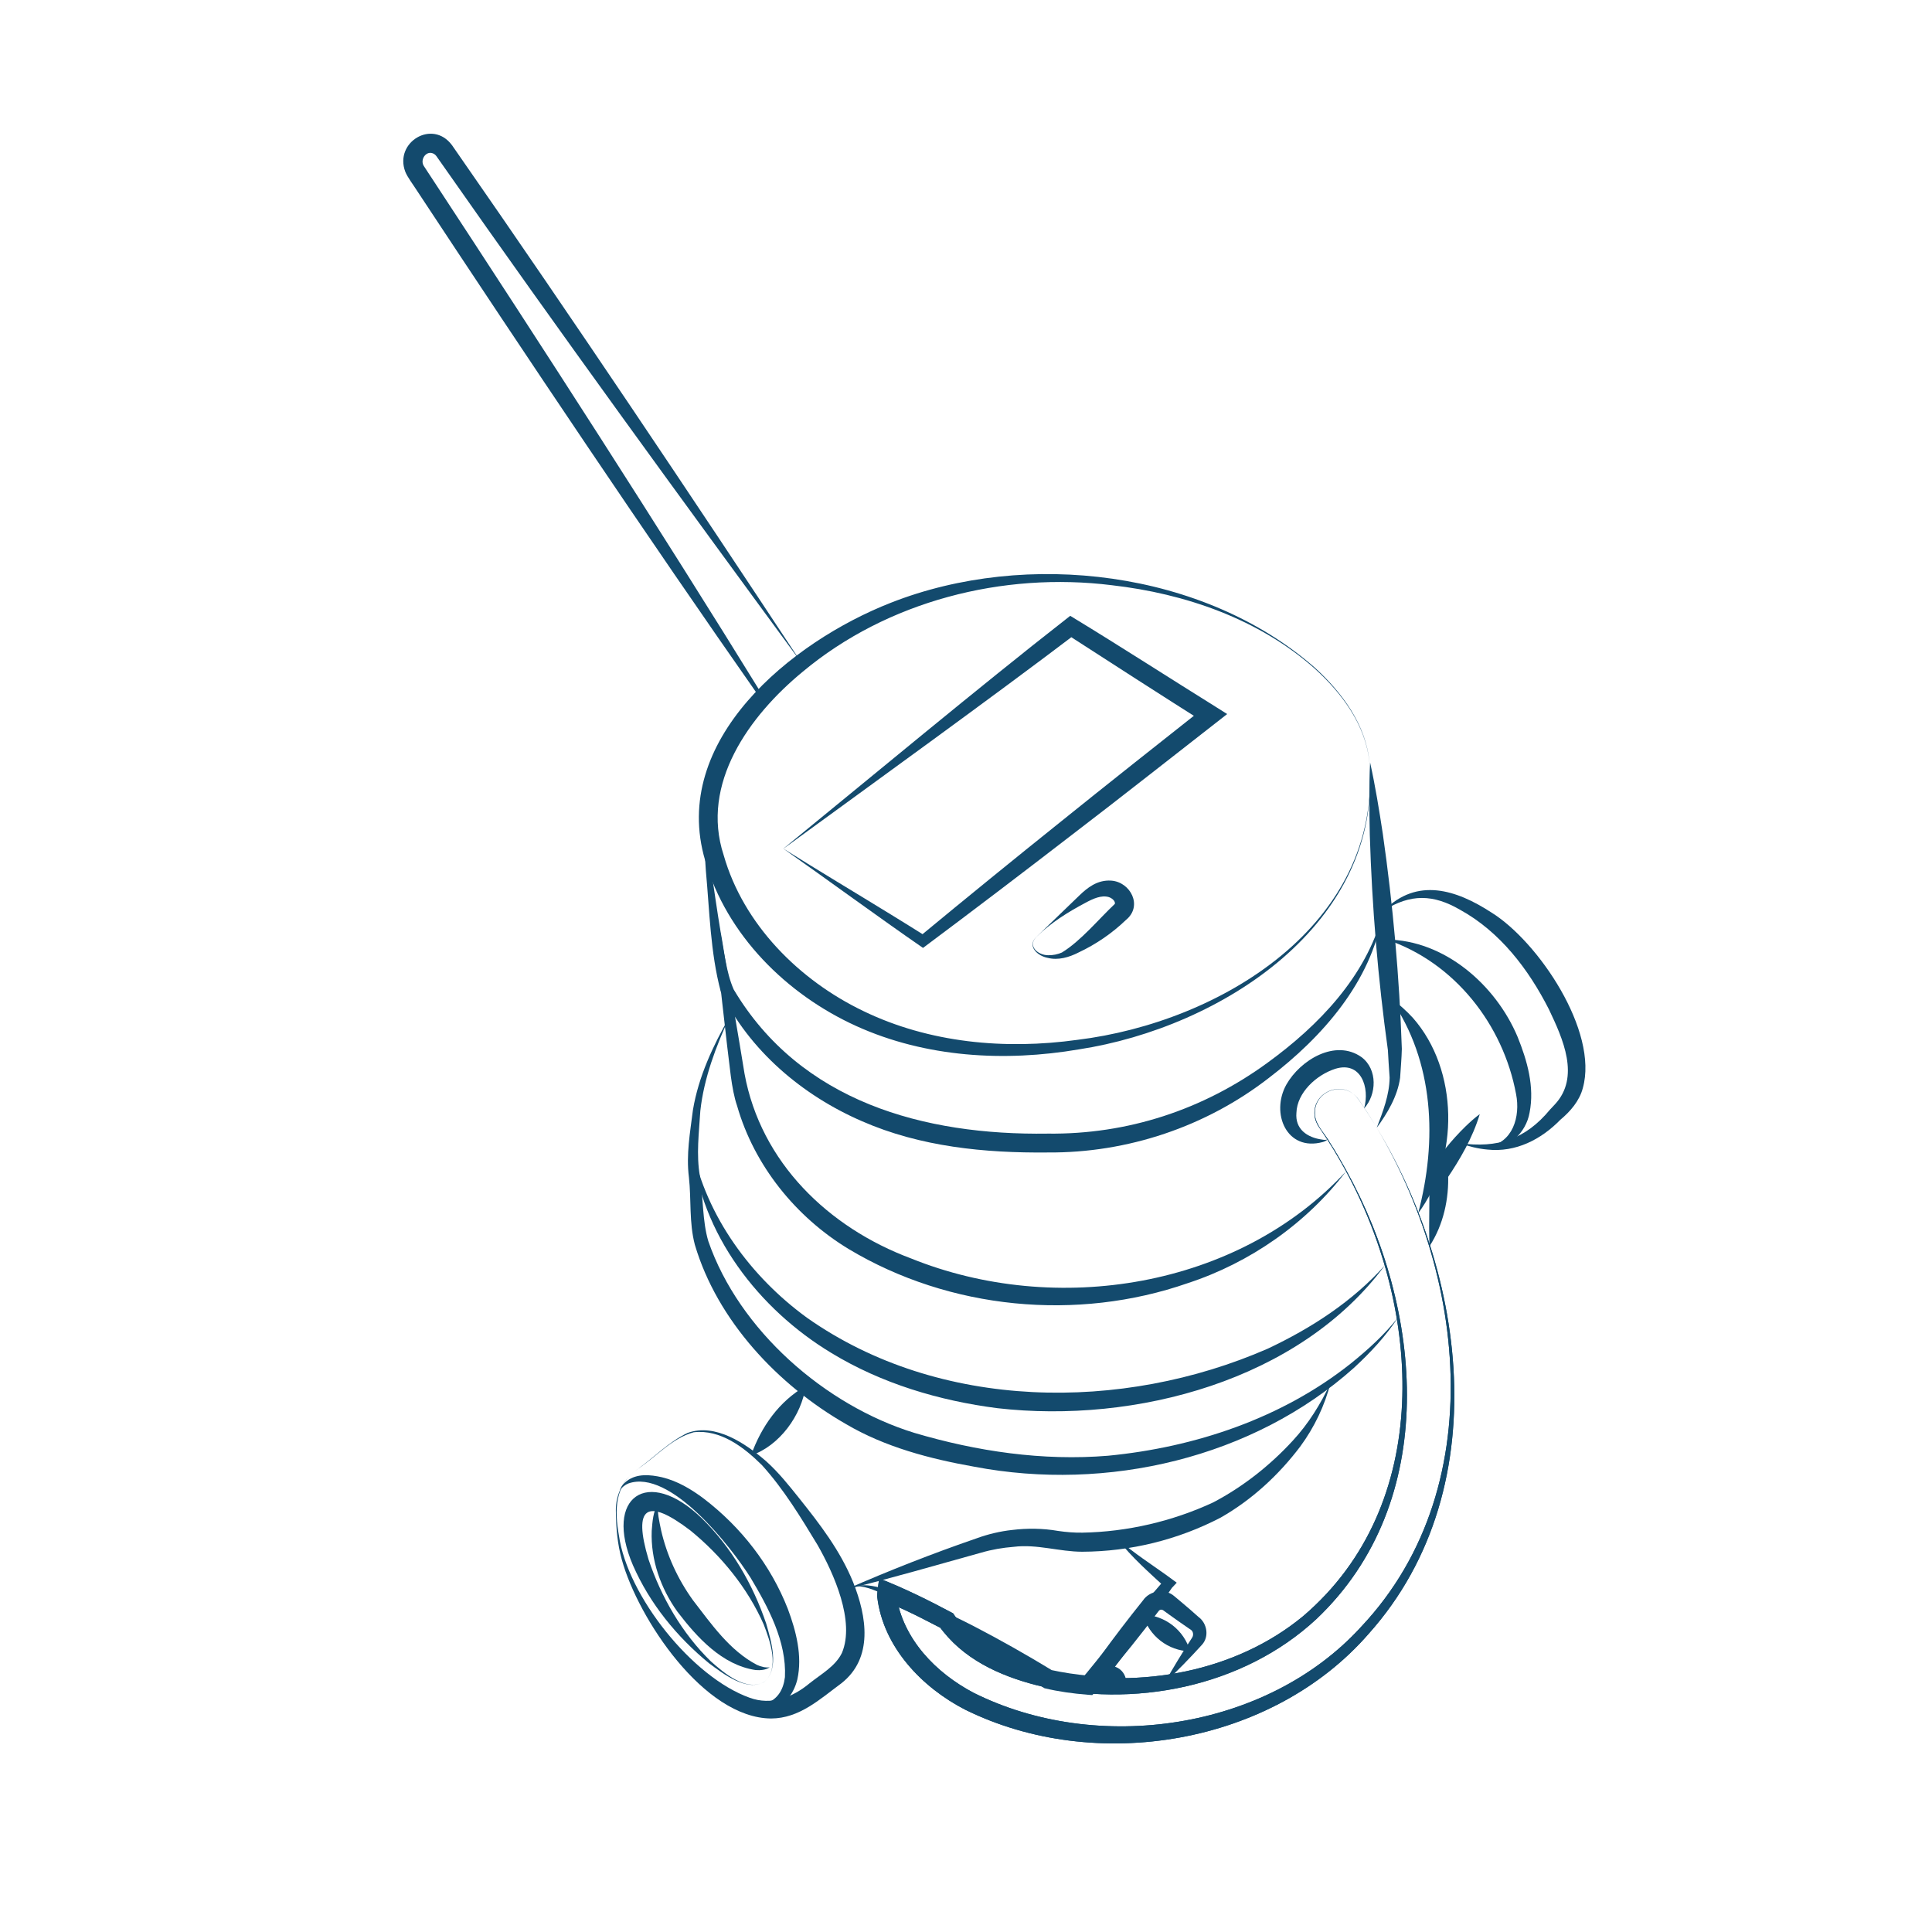 <?xml version="1.0" encoding="UTF-8"?>
<svg id="Layer_1" data-name="Layer 1" xmlns="http://www.w3.org/2000/svg" viewBox="0 0 425.2 425.2">
  <defs>
    <style>
      .cls-1 {
        fill: #134a6d;
      }
    </style>
  </defs>
  <path class="cls-1" d="M314.61,274.26c-.24-5.45,.18-11.08-.19-16.5,2.42-3.52,5.05-6.88,8.12-9.86,.98-.94,1.99-1.87,3.13-2.7-1.57,5.21-4.31,9.91-7.34,14.39,0,0,.37-1.32,.37-1.32,.23,5.58-1.03,11.29-4.09,16h0Z"/>
  <path class="cls-1" d="M160.58,223.73c-3.01,6.57-5.66,13.54-6.45,20.75-.29,4.79-.93,9.62-.09,14.4,.75,4.64,.52,9.82,1.84,14.26,6.76,19.61,25.71,36.17,45.35,42.21,13.76,4.08,28.3,6.22,42.65,5.03,19.12-1.85,38.2-8.23,53.37-20.27,3.79-3.05,7.42-6.34,10.44-10.17-2.69,4.12-6.07,7.73-9.68,11.07-22.27,19.92-54.41,27.34-83.53,21.8-9.81-1.74-19.7-4.32-28.34-9.42-14.91-8.55-28.26-22.71-33.21-39.42-1.3-4.91-.77-9.93-1.31-14.85-.64-5,.26-9.88,.88-14.82,1.22-7.34,4.43-14.18,8.07-20.55h0Z"/>
  <path class="cls-1" d="M165.28,320.32c2.26-6.33,6.15-11.89,12.04-15.28-.87,6.41-5.8,13.21-12.04,15.28h0Z"/>
  <path class="cls-1" d="M186.3,349.76c9.41-4.12,18.92-7.86,28.66-11.21,2.4-.88,5.16-1.55,7.79-1.83,3.32-.41,6.78-.37,10.11,.21,1.74,.26,3.6,.41,5.36,.38,9.84-.17,19.8-2.49,28.73-6.63,6.56-3.42,12.6-8.19,17.61-13.66,3.41-3.69,6.1-8.01,8.27-12.67-1.27,4.97-3.55,9.76-6.65,13.98-4.74,6.28-10.67,11.76-17.52,15.66-9.37,4.89-19.89,7.48-30.47,7.52-5.05,0-9.98-1.72-15.08-1.08-2.47,.2-4.74,.58-7.2,1.29-9.8,2.72-19.65,5.6-29.62,8.05h0Z"/>
  <path class="cls-1" d="M140.36,323.3c3.67-2.62,6.84-5.97,10.95-7.93,6.13-2.24,12.8,2.33,17.29,6.21,2.74,2.45,5.05,5.36,7.29,8.16,4.5,5.64,9.04,11.5,11.89,18.53,2.96,7.43,4.51,16.64-2.64,22.22-4.73,3.49-9.2,7.69-15.42,7.72-14.8-.09-29.29-22.02-32.86-34.92-.99-3.51-1.29-7.16-1.32-10.76-.08-3.68,1.75-7.19,4.82-9.22h0Zm0,0c-5.1,3.46-5.13,9.1-4.15,14.6,1.87,13.32,16.14,31.24,28.77,35.74,4.76,1.75,9.45-.05,13.21-3.19,2.65-2.1,5.65-3.72,7.1-6.66,2.94-6.97-1.79-17.51-5.35-23.75-3.65-6.03-7.48-12.33-12.22-17.56-3.94-3.93-9.16-7.95-15.05-7.26-4.81,1.29-8.24,5.39-12.31,8.08h0Z"/>
  <path class="cls-1" d="M168.2,370.16c-3.9,2.23-9.08-1.83-12.16-4.11-7.08-5.82-13.03-13.09-16.75-21.59-6.44-15.02,3.24-21.75,15.05-10.42,6.65,6.47,11.35,14.61,14.29,23.29,1.05,3.74,3.03,9.9-.44,12.83h0Zm0,0c3.47-2.98,1.27-9.02-.11-12.62-3.54-8.07-9.41-15.22-16.15-20.71-9.59-7.31-12.69-5.25-9.21,6.37,2.76,8.25,7.39,16.27,13.7,22.42,2.89,2.57,7.75,6.74,11.78,4.55h0Z"/>
  <path class="cls-1" d="M162.7,374.7c5.01,1.47,9.37,.03,10.05-5.6,.39-7.81-3.67-15.36-7.6-21.93-4.4-6.93-17.7-23.95-26.87-20.68-.73,.3-1.38,.8-1.85,1.51,.24-.81,.82-1.53,1.52-2.06,2.23-1.69,5.15-1.4,7.71-.83,3.47,.83,6.53,2.68,9.27,4.74,8.19,6.27,14.71,14.64,18.46,24.25,1.81,4.84,3.25,10.35,2.08,15.56-1.61,6.33-7.31,8.47-12.77,5.04h0Z"/>
  <path class="cls-1" d="M144.88,330.91c-.3,1.94,.23,3.94,.61,5.84,1.27,5.59,3.72,10.86,7.04,15.46,4.06,5.26,8.06,11.05,14.04,14.19,.86,.39,1.8,.67,2.82,.55-.87,.58-2.03,.69-3.09,.6-7.39-1.09-12.93-7.23-17.21-12.84-3.69-5.15-5.9-11.43-5.66-17.78,.17-2.04,.27-4.28,1.46-6.02h0Z"/>
  <path class="cls-1" d="M312.11,267.02c4.22-15.96,3.57-33.36-6.08-47.26,1.83,1.16,3.43,2.65,4.92,4.25,10.13,11.51,10.22,30.88,1.16,43.01h0Z"/>
  <path class="cls-1" d="M152.36,252.66c3.14,15.11,12.89,28.36,25.24,37.35,29.15,20.55,69.39,20.81,101.41,6.81,9.59-4.52,18.66-10.38,25.8-18.36-18.77,25.39-54.96,34.93-85.28,31.46-12.8-1.64-25.5-5.42-36.57-12.16-15.96-9.63-28.81-26.21-30.6-45.11h0Z"/>
  <path class="cls-1" d="M304.59,200.38c7.31-7.35,15.91-4.57,23.62,.43,10.32,6.39,23.66,26.15,20.14,38.67-.74,2.82-2.77,5.15-4.94,6.96-4.25,4.36-9.84,7.22-16.03,6.56-2.13-.18-4.17-.72-6.13-1.4,8.37,1.14,14.48-.86,19.9-7.42,0,0,1.06-1.13,1.06-1.13,5.6-6.01,1.76-14.45-1.33-20.93-4.5-8.86-10.78-17.07-19.55-21.9-5.89-3.42-10.91-3.55-16.75,.15h0Z"/>
  <path class="cls-1" d="M305.14,206.78c12.77,.11,24.03,9.96,28.85,21.4,2.12,5.23,3.77,10.99,2.64,16.71-.74,4.3-4.69,8.41-9.28,7.5,5.61-.84,7.29-6.64,6.31-11.6-2.83-15.26-13.52-28.99-28.52-34.02h0Z"/>
  <path class="cls-1" d="M300.21,243.96c1.32-4.59-.68-10.48-6.32-8.74-4.2,1.35-8.43,5.26-8.57,9.69-.31,3.56,2.3,5.46,5.76,5.91,.34,.07,.72,.07,1.09-.06-.24,.3-.74,.49-1.05,.58-7.94,2.16-11.53-6.32-8.02-12.63,3.06-5.42,10.79-10.13,16.55-6.05,3.59,2.71,3.33,8.25,.56,11.29h0Z"/>
  <path class="cls-1" d="M301.39,167.83c2.96,35.45-32.65,58.32-63.94,63.12-16.34,2.79-33.71,1.8-49.01-5.14-15.32-6.95-28.5-20.01-33.25-36.45-7.8-26.4,18.98-48.13,40.86-56.7,29.91-11.78,68.97-7.12,93.38,14.33,5.96,5.46,11.23,12.56,11.97,20.84h0Zm0,0c-.79-8.26-6.09-15.31-12.08-20.72-12.28-10.88-28.48-16.47-44.59-18.31-24.03-3-49.46,3.5-68.07,19.05-11.75,9.67-22.55,24.64-17.38,40.36,4.34,15.22,16.58,27.5,30.71,34.29,14.52,7.04,31.22,8.57,47.14,6.35,31.43-3.85,66.96-25.38,64.26-61.03h0Z"/>
  <path class="cls-1" d="M228.13,206.16l9.54-9.2c1.54-1.46,3.76-3.37,6.91-3.15,4.23,.31,6.99,5.58,3.23,8.65-3.06,2.94-6.59,5.36-10.45,7.17-2.05,1.05-4.47,1.77-6.77,1.18-2.23-.4-4.67-2.59-2.47-4.65h0Zm0,0c-2.1,2.04,.32,4.07,2.55,4.07,1.05,.03,2.11-.2,3.03-.6,4.19-2.57,8.06-7.32,11.65-10.7,.15-.6-.6-1.26-1.34-1.5-1.66-.48-3.48,.37-5.11,1.25-3.87,2.05-7.64,4.4-10.77,7.48h0Z"/>
  <path class="cls-1" d="M172.41,186.77c18.42-15.03,43.59-35.98,62.09-50.42,0,0,1.04-.82,1.04-.82l1.17,.72c9,5.46,21.75,13.65,30.82,19.29,0,0,2.55,1.61,2.55,1.61-10.31,8.03-23.86,18.72-34.15,26.57-10.87,8.38-21.79,16.69-32.79,24.9-10.11-6.99-20.8-14.85-30.74-21.85h0Zm0,0c7.77,4.88,16.04,9.81,23.76,14.56,2.58,1.57,5.1,3.16,7.64,4.75,0,0-1.44,.06-1.44,.06,10.34-8.55,20.75-17.02,31.22-25.41,9.09-7.33,22.21-17.72,31.5-25.05,0,0,.18,3.46,.18,3.46-9.09-5.73-21.72-13.88-30.61-19.62,0,0,2.21-.1,2.21-.1-18.27,13.88-45.62,33.63-64.45,47.36h0Z"/>
  <path class="cls-1" d="M304.27,201.21c-2.51,14.93-13.3,27.08-25,36.01-13.83,10.75-31.16,16.55-48.66,16.42-13.88,.14-28.05-1.25-40.9-6.88-13.13-5.68-24.8-15.56-31.09-28.55-2.29-8.64-2.45-17.7-3.27-26.56-.38-4.58-.13-9.18,.51-13.69-.19,4.53-.04,9.08,.67,13.56,.67,4.5,1.3,9,2.05,13.48,.8,4.19,1.19,8.91,2.9,12.78,14.72,24.74,41.92,32.11,69.11,31.71,17.54,.21,34.19-5.24,48.36-15.59,11.24-8.17,21.65-18.94,25.34-32.69h0Z"/>
  <path class="cls-1" d="M302.98,248.24c1.37-3.57,2.81-7.26,2.85-11.09-.12-1.82-.33-4.72-.38-6.04-2.18-15.71-3.5-31.52-3.98-47.37-.11-5.29-.18-10.59,.07-15.91,1.15,5.2,1.99,10.43,2.79,15.66,2.25,15.7,3.65,31.5,4.19,47.35-.05,2.12-.25,4.26-.38,6.38-.58,4.09-2.81,7.81-5.17,11.02h0Z"/>
  <path class="cls-1" d="M155.85,190.87c2.42,12.43,4.84,26.37,6.94,38.94,0,0,1.07,6.5,1.07,6.5,3.58,19.52,18.47,33.87,36.62,40.64,31.84,12.87,71.99,6.57,95.76-19.15-8.68,11.43-21.14,20.12-34.83,24.6-24.38,8.49-52.41,5.81-74.6-7.49-11.65-7.04-20.82-18.39-24.58-31.51-1.3-3.75-1.66-9.28-2.2-13.24-1.43-12.65-3.09-26.65-4.18-39.29h0Z"/>
  <path class="cls-1" d="M251.52,355.35c4.85,.13,9.09,3.4,10.41,8.08-4.86-.11-9.08-3.41-10.41-8.08h0Z"/>
  <path class="cls-1" d="M242.48,366.95c3.05-1.17,5.77,.92,5.38,4.18-3.06,1.19-5.76-.93-5.38-4.18h0Z"/>
  <path class="cls-1" d="M176.32,145.78c-26.99-36.76-53.05-72.52-78.99-109.59,0,0-1.28-1.82-1.28-1.82-.21-.29-.48-.5-.79-.62-1.54-.6-2.84,1.42-2,2.75,.47,.75,1.57,2.39,2.07,3.16,24.19,36.88,49.65,76.32,72.76,113.79,0,0-.6-.05-.6-.05,2.71-2.81,5.7-5.33,8.82-7.63h0Zm0,0c-3.1,2.6-5.95,5.46-8.57,8.5,0,0-.29-.41-.29-.41-25.24-36.04-51.39-75.08-75.67-111.88-.7-1.13-2.13-2.99-2.6-4.21-2.45-6.5,6.01-11.62,10.29-5.82,0,0,1.3,1.87,1.3,1.87,25.58,36.76,51.06,74.87,75.54,111.94h0Z"/>
  <path class="cls-1" d="M298.94,241.9c-3.11-4.35-10.07-1.8-9.54,3.56,.26,2.35,2.2,4.01,3.28,6.01,1.26,1.94,2.42,3.95,3.54,5.97,17.02,30.69,20.92,72.94-6.54,98.92-16.15,14.98-40.37,19.72-61.53,14.53-8.26-2.12-16.39-5.83-21.53-13.1,0,0,.75,.67,.75,.67,0,0-3.22-1.65-3.22-1.65-3.19-1.67-6.38-3.17-9.73-4.51,0,0,2.88-1.67,2.88-1.67-.03,.24-.04,.45-.03,.63,1.5,9.52,8.7,16.93,17.05,21.32,27.12,13.53,64.41,8.24,85.18-14.48,29.96-31.71,22.69-82.7-.56-116.22h0Zm0,0c23.46,33.81,31.64,84.9,2.23,117.72-21.21,24.36-60.04,30.86-88.79,16.63-9.48-4.88-18.03-13.78-19.32-24.82-.07-.87,.34-3.14,.43-4.04,5.53,2.14,11.03,4.88,16.26,7.67,4.88,7.37,14.19,11.09,22.65,12.89,18.64,3.73,39.5,.03,54.37-12.24,28.84-24.56,26.18-67.35,9.32-98.19-1.65-3.05-3.44-6.03-5.41-8.88-.68-.93-1.27-1.99-1.36-3.16-.53-5.33,6.48-8.02,9.61-3.57h0Z"/>
  <path class="cls-1" d="M188.35,349.06c2.36-.54,4.8,.22,7.08,.79,0,0-.88,.54-.88,.54,0,0,0-.1,0-.1,0,0,0-.83,0-.83,6.79,2.11,13.27,5.12,19.59,8.34,6,3.11,11.88,6.44,17.65,9.96,0,0-.64-.26-.64-.26,2.8,.61,5.66,1.04,8.55,1.3,0,0-1.72,.67-1.72,.67,.68-.63,1.62-1.82,2.22-2.57,4.57-5.65,10.11-12.37,14.89-17.82,.32-.33,1.02-1.24,1.35-1.48,.06-.03,0-.01-.08,.09l.13,1.71c-3.64-3.35-7.36-6.63-10.43-10.52,0,0,2.92,2.27,2.92,2.27,3.26,2.48,6.73,4.7,10,7.17,0,0-.89,.96-.89,.96-.14,.16-.25,.22-.26,.23-.02,.03,.11-.09,.16-.15-1.3,1.86-2.65,3.84-3.98,5.67-3.43,4.8-8.09,11.15-11.65,15.81-.58,.71-1.35,1.51-1.96,2.22,0,0-1.05-.08-1.05-.08-3.17-.25-6.35-.68-9.48-1.43-5.82-3.56-11.59-7.2-17.43-10.69-5.74-3.45-11.48-6.88-17.47-9.86,0,0,.91-.53,.91-.53v.09s-.16,.88-.16,.88c-2.35-1.05-4.74-2.34-7.36-2.37h0Z"/>
  <path class="cls-1" d="M256.33,370.32c1.87-3.28,3.67-6.27,5.68-9.35,0,0,.4-.63,.4-.63,.31-.53,.18-1.29-.27-1.61-1.23-.83-3.68-2.55-4.88-3.42,0,0-1.25-.91-1.25-.91-.21-.14-.27-.13-.43-.14-.36-.03-.59,.29-.77,.55-3.7,4.9-7.63,9.81-11.63,14.48,0,0-.51,.58-.51,.58-.27,.26-.33,.42-.34,.82,0,0-1.49-1.33-1.49-1.33,5.05,.66,10.38,.89,15.49,.97h0Zm0,0c-5.43,1.76-11.2,2.36-16.89,2.26-.27-1.22-.65-2.54-.13-3.78,.22-.65,.68-1.2,1.03-1.73,0,0,1.8-2.52,1.8-2.52,3-4.15,6.18-8.3,9.39-12.3,1.49-2.23,4.92-2.73,6.91-.96,.76,.62,2.78,2.34,3.55,3,.38,.33,1.38,1.21,1.74,1.54,1.96,1.41,2.44,4.39,.79,6.17-2.59,2.84-5.41,5.78-8.19,8.33h0Z"/>
  <path class="cls-1" d="M298.94,241.9c-3.11-4.35-10.07-1.8-9.54,3.56,.26,2.35,2.2,4.01,3.28,6.01,1.26,1.94,2.42,3.95,3.54,5.97,17.02,30.69,20.92,72.94-6.54,98.92-16.15,14.98-40.37,19.72-61.53,14.53-8.26-2.12-16.39-5.83-21.53-13.1,0,0,.75,.67,.75,.67,0,0-3.22-1.65-3.22-1.65-3.19-1.67-6.38-3.17-9.73-4.51,0,0,2.88-1.67,2.88-1.67-.03,.24-.04,.45-.03,.63,1.5,9.52,8.7,16.93,17.05,21.32,27.12,13.53,64.41,8.24,85.18-14.48,29.96-31.71,22.69-82.7-.56-116.22h0Zm0,0c23.46,33.81,31.64,84.9,2.23,117.72-21.21,24.36-60.04,30.86-88.79,16.63-9.48-4.88-18.03-13.78-19.32-24.82-.07-.87,.34-3.14,.43-4.04,5.53,2.14,11.03,4.88,16.26,7.67,4.88,7.37,14.19,11.09,22.65,12.89,18.64,3.73,39.5,.03,54.37-12.24,28.84-24.56,26.18-67.35,9.32-98.19-1.65-3.05-3.44-6.03-5.41-8.88-.68-.93-1.27-1.99-1.36-3.16-.53-5.33,6.48-8.02,9.61-3.57h0Z"/>
</svg>